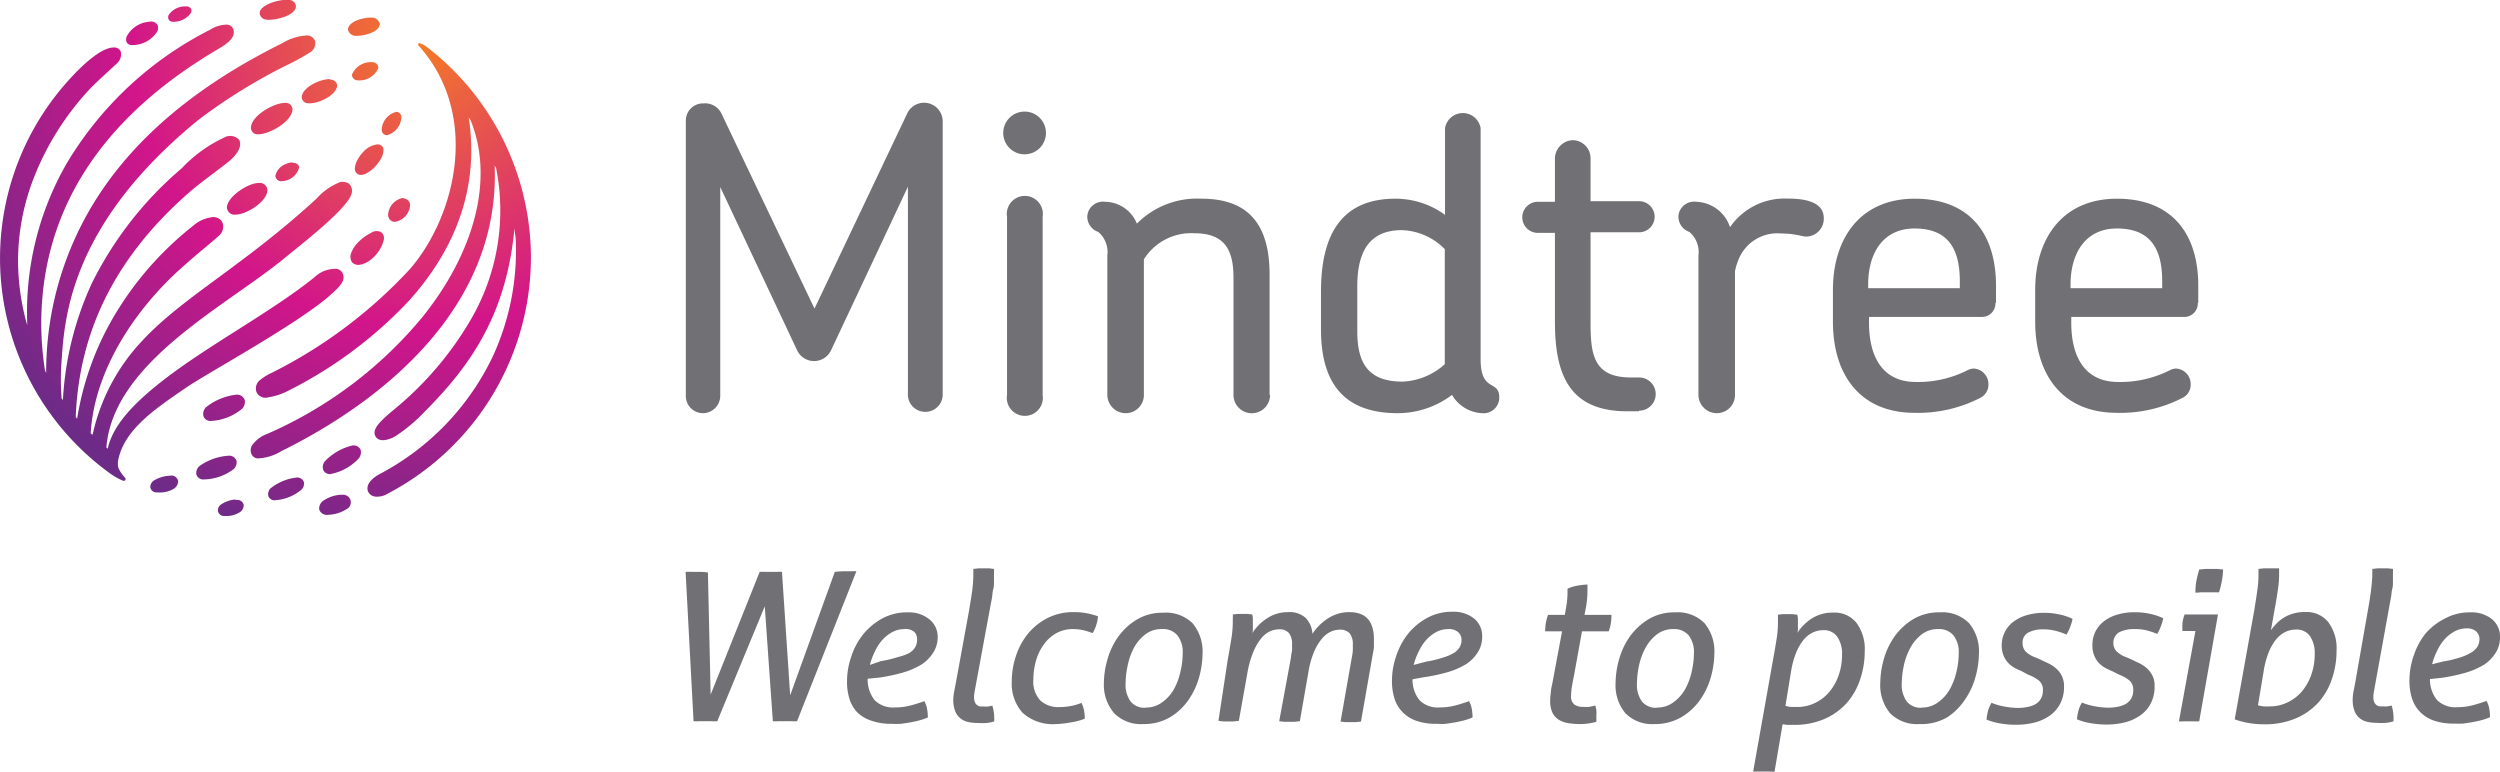 <svg id="Layer_1" data-name="Layer 1" xmlns="http://www.w3.org/2000/svg" xmlns:xlink="http://www.w3.org/1999/xlink" viewBox="0 0 210.62 65.03"><defs><style>.cls-1{fill:#717074;}.cls-2{fill:url(#radial-gradient);}</style><radialGradient id="radial-gradient" cx="36.15" cy="4.39" r="43.91" gradientUnits="userSpaceOnUse"><stop offset="0" stop-color="#f47b27"/><stop offset="0.55" stop-color="#d2158a"/><stop offset="1" stop-color="#6c2b87"/></radialGradient></defs><title>mindtree-logo-generic</title><path class="cls-1" d="M169.11,26.51A1.13,1.13,0,0,1,168,27.7h-9.54v0.48c0,2.84,1.11,5,3.95,5a9.21,9.21,0,0,0,4.37-1,1.18,1.18,0,0,1,.52-0.13,1.31,1.31,0,0,1,1.22,1.36,1.22,1.22,0,0,1-.69,1.11,11.46,11.46,0,0,1-5.52,1.26c-4.65,0-6.89-3.26-6.89-7.69V25.43c0-4.36,2.31-7.69,6.89-7.69s6.85,2.88,6.85,7.34v1.43Zm-3-1.82c0-2.64-.92-4.44-3.81-4.44-2.68,0-3.91,2.1-3.91,4.72v0.31h7.72V24.7Zm20.05,1.82A1.13,1.13,0,0,1,185,27.7H175.5v0.48c0,2.84,1.11,5,3.95,5a9.18,9.18,0,0,0,4.37-1,1.2,1.2,0,0,1,.52-0.13,1.31,1.31,0,0,1,1.22,1.36,1.22,1.22,0,0,1-.69,1.11,11.45,11.45,0,0,1-5.52,1.26c-4.65,0-6.89-3.26-6.89-7.69V25.43c0-4.36,2.32-7.69,6.89-7.69s6.85,2.88,6.85,7.34v1.43Zm-3-1.82c0-2.64-.92-4.44-3.81-4.44-2.67,0-3.91,2.1-3.91,4.72v0.31h7.72V24.7ZM80.42,11.17a1.57,1.57,0,0,0-3-.59L69.62,27,61.82,10.65a1.53,1.53,0,0,0-1.54-.94,1.45,1.45,0,0,0-1.5,1.47V34.38a1.44,1.44,0,0,0,1.43,1.43,1.47,1.47,0,0,0,1.47-1.43V16.76L68.15,30.5a1.58,1.58,0,0,0,2.87,0l6.47-13.77V34.35a1.47,1.47,0,0,0,2.93,0V11.17Zm8.7,1A1.8,1.8,0,1,0,87.3,14,1.8,1.8,0,0,0,89.12,12.18ZM88.84,34.27v-15a1.52,1.52,0,1,0-3,0v15A1.52,1.52,0,1,0,88.84,34.27Zm19.12,0V24.14c0-3.92-1.52-6.4-5.73-6.4a7.14,7.14,0,0,0-5.45,2.1A2.93,2.93,0,0,0,94.11,18a1.33,1.33,0,0,0-1.5,1.12,1.35,1.35,0,0,0,.92,1.42,2.24,2.24,0,0,1,.76,2V34.27a1.55,1.55,0,0,0,1.54,1.54,1.53,1.53,0,0,0,1.54-1.54V22.85a4.69,4.69,0,0,1,4.23-2.2c2.59,0,3.32,1.4,3.32,3.77v9.86A1.52,1.52,0,1,0,108,34.27Zm17.89,1.54a3.1,3.1,0,0,1-2.52-1.54,7.62,7.62,0,0,1-4.58,1.54c-4.63,0-6.46-2.66-6.46-7.06V25.57c0-4.29,1.37-7.83,6.26-7.83a7.09,7.09,0,0,1,4.19,1.36V11.8a1.52,1.52,0,0,1,3,0V31.27c0,2.83,1.57,1.69,1.57,3.21A1.32,1.32,0,0,1,125.85,35.81ZM122.73,22a5.29,5.29,0,0,0-3.64-1.61c-2.94,0-3.74,2.13-3.74,4.72v3.81c0,2.7.94,4.23,3.81,4.23a5.62,5.62,0,0,0,3.56-1.47V22Zm16.36,13.6a1.4,1.4,0,0,0,0-2.8h-0.7c-3.24,0-3.39-2.07-3.39-4.79V20.57h4.09a1.31,1.31,0,1,0,0-2.62H135v-3.6a1.52,1.52,0,0,0-1.5-1.54A1.56,1.56,0,0,0,132,14.35V18h-1.44a1.31,1.31,0,1,0,0,2.62H132v7.48c0,4.35,1.13,7.55,6.08,7.55h1ZM143.91,18a1.33,1.33,0,0,0-1.5,1.12,1.36,1.36,0,0,0,.92,1.42,2.25,2.25,0,0,1,.76,2V34.27a1.55,1.55,0,0,0,1.54,1.54,1.53,1.53,0,0,0,1.54-1.54c0-3.47,0-6.94,0-10.42a5.41,5.41,0,0,1,.28-0.94,3.52,3.52,0,0,1,3.6-2.24,7.54,7.54,0,0,1,1.75.21,1.9,1.9,0,0,0,.41.05,1.5,1.5,0,0,0,1.44-1.55c0-1.52-1.95-1.65-3.07-1.65a5.58,5.58,0,0,0-4.83,2.41A3.1,3.1,0,0,0,143.91,18Z" transform="translate(-1 -1)"/><path class="cls-2" d="M23.53,17c0,1-1.8,2.08-2.67,2.08a0.64,0.64,0,0,1-.74-0.58c0-.93,1.79-2.08,2.64-2.08A0.65,0.65,0,0,1,23.53,17ZM14.26,3.08a0.66,0.66,0,0,0-.68-0.25,2.35,2.35,0,0,0-1.9,1.23,0.63,0.63,0,0,0,0,.52,0.51,0.51,0,0,0,.45.22A2.5,2.5,0,0,0,14.22,3.7,0.66,0.66,0,0,0,14.26,3.08Zm31.47,19.5A22.42,22.42,0,0,0,36.95,4.95a1.49,1.49,0,0,0-.55-0.29,0.17,0.17,0,0,0-.15,0,0.13,0.13,0,0,0,0,.16c5.27,5.86,3.12,14.39-.68,18.81a40.48,40.48,0,0,1-11.64,8.76,4.55,4.55,0,0,0-1,.61,0.9,0.9,0,0,0-.31,1.06,0.84,0.84,0,0,0,1,.41A5.45,5.45,0,0,0,25,34.06,36.22,36.22,0,0,0,35.49,26.3c3.63-4.05,5.95-9.19,5-15.4a2.86,2.86,0,0,1,.16.24c2,4.92.34,11.09-4.06,16.57a35.26,35.26,0,0,1-13.09,9.85,2.64,2.64,0,0,0-1.29,1,0.81,0.81,0,0,0,0,.74,0.61,0.61,0,0,0,.51.32,4.17,4.17,0,0,0,2-.62c8.83-4.37,18.48-12.34,17.95-24.14,0,0.14.1,0.24,0.13,0.32A18.26,18.26,0,0,1,40.68,27.9a28.08,28.08,0,0,1-6.54,7.65c-1.3,1.08-1.81,1.68-1.5,2.22s1.14,0.28,1.64,0a13.45,13.45,0,0,0,2.49-2.08c4-4,6.91-8.32,7.58-15.5,0,0.35.09,0.73,0.1,1A21.29,21.29,0,0,1,42.53,31,21.78,21.78,0,0,1,33,40.93c-0.85.46-1.17,1-1,1.46a0.75,0.75,0,0,0,.68.45,1.69,1.69,0,0,0,1-.26A22.49,22.49,0,0,0,45.73,22.59ZM25.31,1c-0.82-.09-2.5.44-2.43,1.15a0.61,0.61,0,0,0,.62.51c0.69,0.07,2.46-.35,2.43-1.15A0.57,0.57,0,0,0,25.31,1Zm6.92,1.48c-0.58,0-1.87.3-1.92,1a0.69,0.69,0,0,0,.76.54c0.58,0,1.88-.29,1.93-1A0.69,0.69,0,0,0,32.22,2.49ZM25,9.67c-0.93,0-2.83,1.07-2.86,2.09a0.56,0.56,0,0,0,.64.55c0.92,0,2.83-1.07,2.86-2.09A0.56,0.56,0,0,0,25,9.67Zm3.85-2c-0.75-.06-2.35.63-2.43,1.49a0.54,0.54,0,0,0,.56.54c0.76,0.07,2.35-.63,2.43-1.49A0.54,0.54,0,0,0,28.84,7.72Zm6.14,10a1.52,1.52,0,0,0-1.29,1.41,0.57,0.57,0,0,0,.56.61,1.52,1.52,0,0,0,1.29-1.41A0.57,0.57,0,0,0,35,17.72ZM32.37,6.24a1.72,1.72,0,0,0-1.72,1.05,0.49,0.49,0,0,0,.51.48,1.73,1.73,0,0,0,1.72-1.05A0.49,0.49,0,0,0,32.37,6.24Zm2,4.19a1.62,1.62,0,0,0-1.21,1.46,0.45,0.45,0,0,0,.44.5,1.63,1.63,0,0,0,1.21-1.46A0.45,0.45,0,0,0,34.4,10.42ZM32.23,20.64a3.66,3.66,0,0,0-1,.72,2.53,2.53,0,0,0-.66,1,0.86,0.86,0,0,0,.09.74,0.76,0.76,0,0,0,.7.2,2.34,2.34,0,0,0,1.21-.73,2.89,2.89,0,0,0,.75-1.31,0.66,0.66,0,0,0-.18-0.68A0.81,0.81,0,0,0,32.23,20.64Zm-0.67-6.79a3,3,0,0,0-.46.65,1.65,1.65,0,0,0-.2.65,0.51,0.51,0,0,0,.49.59A1.29,1.29,0,0,0,32,15.53,3,3,0,0,0,32.64,15a3.24,3.24,0,0,0,.48-0.68,1.49,1.49,0,0,0,.19-0.65,0.47,0.47,0,0,0-.54-0.5A1.89,1.89,0,0,0,31.56,13.85ZM20.3,39.39a4.75,4.75,0,0,0-2.43.83,0.75,0.75,0,0,0-.32.77,0.6,0.6,0,0,0,.65.4,4.27,4.27,0,0,0,2.46-.85,0.79,0.79,0,0,0,.27-0.71A0.65,0.65,0,0,0,20.3,39.39Zm0.62-5.14a5,5,0,0,0-2.49,1,0.79,0.79,0,0,0-.29.82,0.63,0.63,0,0,0,.7.39,4.47,4.47,0,0,0,2.53-1,0.82,0.82,0,0,0,.25-0.75A0.68,0.68,0,0,0,20.92,34.25Zm9.73,4.29a4.74,4.74,0,0,0-2.23,1.27,0.75,0.75,0,0,0-.17.82,0.6,0.6,0,0,0,.72.28,4.29,4.29,0,0,0,2.26-1.3,0.8,0.8,0,0,0,.14-0.75A0.66,0.66,0,0,0,30.65,38.54ZM26,41.23a4.31,4.31,0,0,0-2.14.86,0.68,0.68,0,0,0-.25.71,0.54,0.54,0,0,0,.6.34,3.84,3.84,0,0,0,2.18-.88,0.71,0.71,0,0,0,.21-0.65A0.59,0.59,0,0,0,26,41.23Zm-10.66-.15a2.74,2.74,0,0,0-1.3.36,0.67,0.67,0,0,0-.38.59,0.51,0.51,0,0,0,.56.45,2.37,2.37,0,0,0,1.39-.28,0.79,0.79,0,0,0,.4-0.66A0.57,0.57,0,0,0,15.31,41.08Zm5.53,2a2.47,2.47,0,0,0-1.2.39,0.61,0.61,0,0,0-.31.58,0.52,0.52,0,0,0,.57.42,2.13,2.13,0,0,0,1.28-.32,0.7,0.7,0,0,0,.32-0.64A0.57,0.57,0,0,0,20.84,43.13Zm4.79-28.4a1.35,1.35,0,0,0-.56.13h0a1.4,1.4,0,0,0-.9,1,0.48,0.48,0,0,0,.55.45,1.55,1.55,0,0,0,1.46-1.18A0.49,0.49,0,0,0,25.64,14.73Zm4.18,28a2.88,2.88,0,0,0-1.52.45,0.82,0.82,0,0,0-.43.78,0.67,0.67,0,0,0,.76.46,3.05,3.05,0,0,0,1.52-.46A0.64,0.64,0,0,0,29.82,42.69ZM10.21,40.84a5.32,5.32,0,0,0,1.16.66,0.15,0.15,0,0,0,.18-0.05,0.17,0.17,0,0,0,0-.19,2.77,2.77,0,0,1-.58-0.86,1.55,1.55,0,0,1,0-.7c0.55-2.51,3-4.19,5.65-6,1.62-1.14,8.63-4.93,11.81-7.5,1-.84,1.46-1.31,1.51-1.76a0.73,0.73,0,0,0-.21-0.61,0.66,0.66,0,0,0-.39-0.18,2.53,2.53,0,0,0-1.85.71c-3.65,2.95-9.16,5.83-13,8.88-2.25,1.78-4,3.61-4.41,5.56l-0.12-.1c0.58-7.22,10.15-11.93,15.07-16,1.21-1,5-3.92,5.53-5.23a0.83,0.83,0,0,0-.17-1,1,1,0,0,0-.73-0.13,5.25,5.25,0,0,0-2,1.4C21.49,23.41,16.43,26,13,29.69a16.72,16.72,0,0,0-4.2,7.94L8.64,37.5c0.31-5.27,3.71-10.44,7.73-14,1.43-1.28,2.37-2,3-2.58a1,1,0,0,0,.33-1.26,0.88,0.88,0,0,0-.95-0.34A2.89,2.89,0,0,0,17.3,20a27.44,27.44,0,0,0-7,8.17A24.6,24.6,0,0,0,7.5,36.27l-0.12-.13c0.31-8,4-13.91,9.14-18.56,1.24-1.12,2.34-1.86,3.64-2.88,1-.79,1.21-1.47,1-1.9a1,1,0,0,0-1.25-.22,11.6,11.6,0,0,0-3.59,2.59,30.41,30.41,0,0,0-7.57,9.67A26.8,26.8,0,0,0,6.3,34.71l-0.11-.15a20.54,20.54,0,0,1,0-3.18c0.25-3.75.83-11.57,11.55-20.3a47,47,0,0,1,7.32-4.54,19.12,19.12,0,0,0,2-1.09,0.9,0.9,0,0,0,.48-1A0.73,0.73,0,0,0,26.72,4a4.34,4.34,0,0,0-1.94.64c-5,2.48-10.68,6.15-14.69,11.68A27.24,27.24,0,0,0,4.89,32.41l-0.1-.2a25.93,25.93,0,0,1-.31-4.4C4.68,17.43,10.82,10.19,19.27,5.2c0.71-.42,1.43-0.87,1.43-1.5A0.61,0.61,0,0,0,20,3.08a2.7,2.7,0,0,0-1.31.43A29.64,29.64,0,0,0,6.6,14.8,25.12,25.12,0,0,0,3.3,28.4s-0.06-.19-0.1-0.33a20.27,20.27,0,0,1-.68-5.14A19.34,19.34,0,0,1,3.8,16.11,23.5,23.5,0,0,1,8.5,8.57c0.67-.72,2-1.88,2.38-2.26a1,1,0,0,0,.28-1A0.6,0.6,0,0,0,10.58,5C9.45,5,7.73,6.72,7,7.52A22.36,22.36,0,0,0,10.21,40.84ZM17.12,1.78a0.47,0.47,0,0,0-.46-0.24,1.68,1.68,0,0,0-1.45.72,0.45,0.45,0,0,0,0,.38,0.36,0.36,0,0,0,.3.19A1.78,1.78,0,0,0,17,2.2,0.46,0.46,0,0,0,17.12,1.78Z" transform="translate(-1 -1)"/><path class="cls-1" d="M58.76,49.18a4.55,4.55,0,0,1,.55,0H59.9a4.73,4.73,0,0,1,.74.05l0.23,10.29L65,49.18a3.84,3.84,0,0,1,.5,0h0.94a2.88,2.88,0,0,1,.44,0l0.69,10.4,3.76-10.4a6.93,6.93,0,0,1,.91-0.05h0.47a2.83,2.83,0,0,1,.44,0l-5,12.63a3.45,3.45,0,0,1-.5,0H66.62a3.82,3.82,0,0,1-.51,0l-0.68-9.68-4,9.68a4,4,0,0,1-.54,0h-1a3,3,0,0,1-.46,0Zm15.34,9A2.75,2.75,0,0,0,74.7,60a2.18,2.18,0,0,0,1.69.6,5.19,5.19,0,0,0,1.34-.17,11.9,11.9,0,0,0,1.14-.36,2,2,0,0,1,.23.63,4,4,0,0,1,.07.74,4.09,4.09,0,0,1-.64.23c-0.25.07-.52,0.13-0.79,0.18s-0.55.09-.83,0.13a7.73,7.73,0,0,1-.77,0,4.88,4.88,0,0,1-1.75-.27A3,3,0,0,1,73.21,61a2.88,2.88,0,0,1-.65-1.14,4.82,4.82,0,0,1-.2-1.43,6.43,6.43,0,0,1,.36-2.12,5.91,5.91,0,0,1,1-1.87,5.38,5.38,0,0,1,1.62-1.34,4.33,4.33,0,0,1,2.1-.51,2.76,2.76,0,0,1,1.84.57A1.89,1.89,0,0,1,80,54.68,2.38,2.38,0,0,1,79.61,56a3.24,3.24,0,0,1-1,1,6.58,6.58,0,0,1-1.57.67,14.8,14.8,0,0,1-2,.42Zm1.11-1.48a10.08,10.08,0,0,0,1.49-.36A4,4,0,0,0,77.63,56a1.49,1.49,0,0,0,.49-0.5,1.22,1.22,0,0,0,.14-0.58A0.85,0.85,0,0,0,78,54.21,1.17,1.17,0,0,0,77.18,54a2.15,2.15,0,0,0-1,.25,3.19,3.19,0,0,0-.85.67,4.05,4.05,0,0,0-.64,1,5.44,5.44,0,0,0-.4,1.1Zm7.42-4.2q0.17-1,.27-1.69A12.46,12.46,0,0,0,83,49.58V49.25a2.79,2.79,0,0,0,0-.32l0.47-.05,0.46,0,0.4,0,0.41,0.05a1.41,1.41,0,0,1,0,.32v0.34c0,0.13,0,.28,0,0.47s0,0.37-.06.57-0.06.4-.09,0.61-0.07.41-.11,0.6l-1.37,7.42a3.11,3.11,0,0,0-.05.47,1.1,1.1,0,0,0,.08.45,0.57,0.57,0,0,0,.2.24,0.66,0.66,0,0,0,.27.1l0.29,0a2,2,0,0,0,.36,0l0.34-.07a3.34,3.34,0,0,1,.16,1.09,0.72,0.72,0,0,1,0,.13s0,0.08,0,.11a3.23,3.23,0,0,1-.64.13,6.16,6.16,0,0,1-.75,0,3.74,3.74,0,0,1-.83-0.09,1.51,1.51,0,0,1-.65-0.32,1.42,1.42,0,0,1-.42-0.6A2.55,2.55,0,0,1,81.31,60a4,4,0,0,1,.07-0.7l0.14-.72Zm9.46,7.68a2.25,2.25,0,0,1,.22.59,3.52,3.52,0,0,1,.08.78,5.18,5.18,0,0,1-1.18.31A7.73,7.73,0,0,1,90,62a3.8,3.8,0,0,1-2.85-.95,3.67,3.67,0,0,1-.91-2.65,6.74,6.74,0,0,1,.34-2.1,5.86,5.86,0,0,1,1-1.88,5.18,5.18,0,0,1,1.65-1.34,4.76,4.76,0,0,1,2.24-.51,5.72,5.72,0,0,1,1.11.1,6.67,6.67,0,0,1,.92.25,3.07,3.07,0,0,1-.14.73,2.78,2.78,0,0,1-.31.69,5.39,5.39,0,0,0-.76-0.24,4,4,0,0,0-.87-0.1,2.87,2.87,0,0,0-1.49.38,3.32,3.32,0,0,0-1.05,1,4.27,4.27,0,0,0-.62,1.36,5.77,5.77,0,0,0-.2,1.49A2.36,2.36,0,0,0,88.63,60a2.23,2.23,0,0,0,1.63.57,5.29,5.29,0,0,0,.9-0.08A4.4,4.4,0,0,0,92.08,60.23ZM97.33,62a3.16,3.16,0,0,1-2.46-.91A3.65,3.65,0,0,1,94,58.56a7.39,7.39,0,0,1,.3-2,6.11,6.11,0,0,1,.92-1.93,5.28,5.28,0,0,1,1.57-1.44,4.2,4.2,0,0,1,2.22-.57,3.18,3.18,0,0,1,2.48.91,3.71,3.71,0,0,1,.82,2.57,7.53,7.53,0,0,1-.3,2,6.3,6.3,0,0,1-.92,1.92,5,5,0,0,1-1.56,1.43A4.34,4.34,0,0,1,97.33,62Zm0.18-1.39a2.26,2.26,0,0,0,1.41-.45,3.44,3.44,0,0,0,1-1.13,5.67,5.67,0,0,0,.54-1.48,7,7,0,0,0,.18-1.5,2.3,2.3,0,0,0-.45-1.53A1.58,1.58,0,0,0,98.88,54a2.2,2.2,0,0,0-1.41.46,3.58,3.58,0,0,0-.95,1.14A5.45,5.45,0,0,0,96,57.09a7.24,7.24,0,0,0-.17,1.49,2.37,2.37,0,0,0,.43,1.53A1.52,1.52,0,0,0,97.51,60.63Zm6.92-4c0.13-.7.23-1.31,0.31-1.81a9,9,0,0,0,.12-1.32V53.1a1.89,1.89,0,0,0,0-.33l0.42-.05,0.42,0,0.39,0,0.41,0.05a2.56,2.56,0,0,1,.05.31c0,0.11,0,.27,0,0.47s0,0.28,0,.4,0,0.26-.05.4a4.07,4.07,0,0,1,1.25-1.26,3.18,3.18,0,0,1,1.78-.52,2,2,0,0,1,1.45.47,2.07,2.07,0,0,1,.59,1.36,4.36,4.36,0,0,1,1.34-1.32,3.27,3.27,0,0,1,1.77-.51q2.07,0,2.07,2.28c0,0.18,0,.37,0,0.59s-0.05.43-.09,0.64l-1,5.71-0.44.05-0.44,0-0.43,0-0.41-.05,0.95-5.41a4.66,4.66,0,0,0,.08-0.55,4.42,4.42,0,0,0,0-.47,1.48,1.48,0,0,0-.26-1,1.06,1.06,0,0,0-.84-0.31,1.89,1.89,0,0,0-.76.17,2.2,2.2,0,0,0-.75.6,4.4,4.4,0,0,0-.66,1.11,7.43,7.43,0,0,0-.47,1.7l-0.72,4.13-0.46.05-0.44,0-0.43,0-0.41-.05,1-5.41c0-.19.06-0.37,0.08-0.55s0-.34,0-0.47a1.49,1.49,0,0,0-.26-1,1.06,1.06,0,0,0-.84-0.31,1.88,1.88,0,0,0-.76.17,2.14,2.14,0,0,0-.75.61,4.76,4.76,0,0,0-.67,1.17,8.68,8.68,0,0,0-.5,1.84l-0.7,3.92-0.46.05-0.44,0-0.42,0-0.4-.05ZM120,58.23a2.74,2.74,0,0,0,.6,1.77,2.18,2.18,0,0,0,1.69.6,5.16,5.16,0,0,0,1.33-.17,11.44,11.44,0,0,0,1.14-.36,1.92,1.92,0,0,1,.23.63,3.91,3.91,0,0,1,.07.74,4.11,4.11,0,0,1-.64.23c-0.25.07-.52,0.13-0.79,0.18s-0.55.09-.83,0.13-0.54,0-.77,0a4.88,4.88,0,0,1-1.75-.27,3,3,0,0,1-1.16-.76,2.9,2.9,0,0,1-.65-1.14,4.82,4.82,0,0,1-.2-1.43,6.43,6.43,0,0,1,.36-2.12,6,6,0,0,1,1-1.87,5.37,5.37,0,0,1,1.62-1.34,4.33,4.33,0,0,1,2.1-.51,2.76,2.76,0,0,1,1.84.57,1.89,1.89,0,0,1,.68,1.52,2.38,2.38,0,0,1-.38,1.34,3.23,3.23,0,0,1-1,1,6.54,6.54,0,0,1-1.57.67,14.73,14.73,0,0,1-2,.42Zm1.11-1.48a10.07,10.07,0,0,0,1.49-.36A4,4,0,0,0,123.5,56a1.5,1.5,0,0,0,.49-0.5,1.21,1.21,0,0,0,.14-0.58,0.85,0.85,0,0,0-.28-0.66A1.17,1.17,0,0,0,123,54a2.16,2.16,0,0,0-1,.25,3.2,3.2,0,0,0-.85.67,4,4,0,0,0-.64,1,5.45,5.45,0,0,0-.41,1.1Zm11.49-2.56h-1.42a4.16,4.16,0,0,1,.05-0.68,3.92,3.92,0,0,1,.19-0.71h1.41c0.06-.3.11-0.62,0.16-0.93a6.87,6.87,0,0,0,.07-1V50.6a3.1,3.1,0,0,1,.84-0.26,5,5,0,0,1,.84-0.09c0,0.1,0,.21,0,0.32s0,0.22,0,.33a8.24,8.24,0,0,1-.14,1.35l-0.11.55h2.27a4.29,4.29,0,0,1-.05.71,3.82,3.82,0,0,1-.18.68h-2.25L133.59,58c-0.06.27-.11,0.55-0.16,0.84a4.88,4.88,0,0,0-.07.78,0.85,0.85,0,0,0,.27.73,1.2,1.2,0,0,0,.73.2,3.16,3.16,0,0,0,.55,0l0.49-.11a2.8,2.8,0,0,1,.09.39,2.65,2.65,0,0,1,0,.46v0.25a2.2,2.2,0,0,1,0,.27,4.28,4.28,0,0,1-.6.13,4.55,4.55,0,0,1-.79.06,6.13,6.13,0,0,1-1-.08,2.09,2.09,0,0,1-.8-0.3,1.48,1.48,0,0,1-.52-0.6,2.3,2.3,0,0,1-.18-1,4.56,4.56,0,0,1,.06-0.71c0-.25.08-0.51,0.13-0.78ZM140.4,62a3.16,3.16,0,0,1-2.46-.91,3.66,3.66,0,0,1-.83-2.56,7.5,7.5,0,0,1,.3-2,6.24,6.24,0,0,1,.92-1.93,5.32,5.32,0,0,1,1.57-1.44,4.21,4.21,0,0,1,2.22-.57,3.17,3.17,0,0,1,2.48.91,3.7,3.7,0,0,1,.83,2.57,7.53,7.53,0,0,1-.3,2,6.28,6.28,0,0,1-.92,1.92,5.06,5.06,0,0,1-1.56,1.43A4.34,4.34,0,0,1,140.4,62Zm0.18-1.39a2.26,2.26,0,0,0,1.41-.45,3.43,3.43,0,0,0,1-1.13,5.67,5.67,0,0,0,.54-1.48,7,7,0,0,0,.18-1.5,2.31,2.31,0,0,0-.45-1.53,1.59,1.59,0,0,0-1.28-.52,2.2,2.2,0,0,0-1.41.46,3.61,3.61,0,0,0-.95,1.14,5.42,5.42,0,0,0-.54,1.49,7.38,7.38,0,0,0-.17,1.49,2.37,2.37,0,0,0,.43,1.53A1.53,1.53,0,0,0,140.58,60.63Zm9.79-4c0.13-.7.23-1.31,0.31-1.81a8.85,8.85,0,0,0,.11-1.32c0-.15,0-0.27,0-0.36s0-.2,0-0.33l0.41-.05,0.41,0,0.39,0,0.42,0.05a2.77,2.77,0,0,1,.05.31c0,0.11,0,.27,0,0.47s0,0.27,0,.38,0,0.24-.05.38a4,4,0,0,1,1.23-1.23,3.28,3.28,0,0,1,1.83-.49,2.34,2.34,0,0,1,1.91.85,3.67,3.67,0,0,1,.71,2.4,7.34,7.34,0,0,1-.38,2.36,5.73,5.73,0,0,1-1.13,2,5.41,5.41,0,0,1-1.88,1.35,6.36,6.36,0,0,1-2.62.5l-0.5,0-0.41-.05-0.68,4L150,66l-0.42,0-0.43,0L148.7,66Zm1.05,3.85a2,2,0,0,0,.47.1l0.53,0a3.38,3.38,0,0,0,1.5-.34,3.61,3.61,0,0,0,1.19-.92,4.46,4.46,0,0,0,.79-1.4,5.18,5.18,0,0,0,.29-1.76,2.5,2.5,0,0,0-.41-1.5,1.35,1.35,0,0,0-1.16-.55,2.07,2.07,0,0,0-.88.19,2.29,2.29,0,0,0-.78.61,4.17,4.17,0,0,0-.64,1.1,7.55,7.55,0,0,0-.44,1.66ZM162.7,62a3.17,3.17,0,0,1-2.46-.91,3.67,3.67,0,0,1-.83-2.56,7.5,7.5,0,0,1,.3-2,6.14,6.14,0,0,1,.92-1.93,5.25,5.25,0,0,1,1.56-1.44,4.2,4.2,0,0,1,2.22-.57,3.17,3.17,0,0,1,2.48.91,3.7,3.7,0,0,1,.83,2.57,7.46,7.46,0,0,1-.3,2,6.27,6.27,0,0,1-.91,1.92A5.08,5.08,0,0,1,165,61.46,4.34,4.34,0,0,1,162.7,62Zm0.18-1.39a2.26,2.26,0,0,0,1.41-.45,3.42,3.42,0,0,0,1-1.13,5.77,5.77,0,0,0,.55-1.48,7.13,7.13,0,0,0,.18-1.5,2.31,2.31,0,0,0-.45-1.53,1.59,1.59,0,0,0-1.28-.52,2.2,2.2,0,0,0-1.41.46,3.63,3.63,0,0,0-.95,1.14,5.52,5.52,0,0,0-.54,1.49,7.37,7.37,0,0,0-.17,1.49,2.37,2.37,0,0,0,.43,1.53A1.53,1.53,0,0,0,162.88,60.63Zm8.45-3.06c-0.17-.07-0.36-0.16-0.56-0.26a2.19,2.19,0,0,1-.54-0.4,2,2,0,0,1-.42-0.62,2.25,2.25,0,0,1-.17-0.9,2.47,2.47,0,0,1,1-2,3.49,3.49,0,0,1,1.13-.55,5.21,5.21,0,0,1,1.47-.19,5.75,5.75,0,0,1,1.37.16,4.62,4.62,0,0,1,1,.35,4.35,4.35,0,0,1-.51,1.32,5.8,5.8,0,0,0-.83-0.29,4.2,4.2,0,0,0-1.12-.15,2.67,2.67,0,0,0-1.25.26,0.94,0.94,0,0,0-.5.91,1,1,0,0,0,.24.68,2.27,2.27,0,0,0,.85.52l0.39,0.17,0.7,0.33a2.92,2.92,0,0,1,.65.43,2,2,0,0,1,.47.62,1.9,1.9,0,0,1,.19.89,3.05,3.05,0,0,1-.32,1.45,2.8,2.8,0,0,1-.87,1,3.88,3.88,0,0,1-1.28.59,6.2,6.2,0,0,1-1.57.19,7.43,7.43,0,0,1-1.38-.12,5,5,0,0,1-1.11-.32,4.36,4.36,0,0,1,.13-0.74,2.71,2.71,0,0,1,.29-0.67,5.09,5.09,0,0,0,1.07.31,6.32,6.32,0,0,0,1.14.12,4,4,0,0,0,.83-0.08,2.18,2.18,0,0,0,.67-0.24,1.27,1.27,0,0,0,.45-0.45,1.35,1.35,0,0,0,.17-0.7,1,1,0,0,0-.32-0.82,3.21,3.21,0,0,0-.9-0.5Zm7.63,0c-0.17-.07-0.36-0.16-0.56-0.26a2.19,2.19,0,0,1-.54-0.4,2,2,0,0,1-.41-0.62,2.23,2.23,0,0,1-.17-0.9,2.55,2.55,0,0,1,.26-1.17,2.59,2.59,0,0,1,.74-0.88,3.48,3.48,0,0,1,1.13-.55,5.19,5.19,0,0,1,1.47-.19,5.75,5.75,0,0,1,1.37.16,4.62,4.62,0,0,1,1,.35,4.4,4.4,0,0,1-.51,1.32,6,6,0,0,0-.83-0.29A4.2,4.2,0,0,0,180.8,54a2.68,2.68,0,0,0-1.25.26,1,1,0,0,0-.5.91,1,1,0,0,0,.24.68,2.25,2.25,0,0,0,.85.52l0.39,0.17,0.69,0.33a2.92,2.92,0,0,1,.65.43,2.07,2.07,0,0,1,.47.62,1.92,1.92,0,0,1,.18.89,3.05,3.05,0,0,1-.32,1.45,2.79,2.79,0,0,1-.87,1,3.91,3.91,0,0,1-1.28.59,6.21,6.21,0,0,1-1.57.19,7.43,7.43,0,0,1-1.38-.12,5,5,0,0,1-1.12-.32,4.34,4.34,0,0,1,.13-0.74,2.53,2.53,0,0,1,.29-0.67,5.1,5.1,0,0,0,1.07.31,6.34,6.34,0,0,0,1.14.12,4,4,0,0,0,.82-0.08,2.16,2.16,0,0,0,.67-0.24,1.27,1.27,0,0,0,.45-0.45,1.35,1.35,0,0,0,.17-0.7,1,1,0,0,0-.32-0.82,3.14,3.14,0,0,0-.89-0.5Zm7-3.39h-1.09a5.13,5.13,0,0,1,0-.69,3,3,0,0,1,.18-0.7h2.81l-1.58,9a2.84,2.84,0,0,1-.45,0h-0.85a2.71,2.71,0,0,1-.41,0Zm0-3.25a5,5,0,0,1,.09-1,8.81,8.81,0,0,1,.23-0.93l0.53-.05,0.49,0,0.49,0,0.5,0.05a6.26,6.26,0,0,1-.11,1,8.37,8.37,0,0,1-.23.92l-0.53,0h-1A3.81,3.81,0,0,1,186,50.93Zm4.94,1.6c0.11-.64.19-1.2,0.26-1.68a8.7,8.7,0,0,0,.11-1.27V49.23a2.9,2.9,0,0,0,0-.3l0.47-.05,0.47,0h0.39l0.41,0c0,0.12,0,.23,0,0.33s0,0.21,0,.33a8.4,8.4,0,0,1-.09,1.05c-0.06.43-.12,0.84-0.19,1.21l-0.41,2.3a5.47,5.47,0,0,1,.5-0.6,3.06,3.06,0,0,1,.63-0.49,3.17,3.17,0,0,1,.79-0.33,3.73,3.73,0,0,1,1-.12,2.35,2.35,0,0,1,1.91.85,3.67,3.67,0,0,1,.7,2.4,7.36,7.36,0,0,1-.38,2.36,5.65,5.65,0,0,1-1.14,2,5.4,5.4,0,0,1-1.91,1.35,6.69,6.69,0,0,1-2.7.5,7.1,7.1,0,0,1-1.34-.12,6.12,6.12,0,0,1-1.11-.3Zm0.33,7.91a3.38,3.38,0,0,0,.47.09,4.08,4.08,0,0,0,.53,0,3.37,3.37,0,0,0,1.5-.34,3.62,3.62,0,0,0,1.2-.92,4.5,4.5,0,0,0,.79-1.4,5.2,5.2,0,0,0,.29-1.76,2.53,2.53,0,0,0-.4-1.5,1.35,1.35,0,0,0-1.17-.55,2.08,2.08,0,0,0-.88.19,2.3,2.3,0,0,0-.78.61,4.14,4.14,0,0,0-.64,1.1,7.49,7.49,0,0,0-.44,1.66Zm9.24-7.89c0.12-.66.21-1.22,0.27-1.69s0.1-.9.12-1.27V49.25a3,3,0,0,0,0-.32l0.47-.05,0.46,0,0.4,0,0.41,0.05a1.42,1.42,0,0,1,0,.32v0.34c0,0.13,0,.28,0,0.47s0,0.37-.06.57-0.05.4-.09,0.61-0.07.41-.11,0.6L201,59.25a3.11,3.11,0,0,0-.05.47,1.07,1.07,0,0,0,.08.45,0.59,0.59,0,0,0,.2.24,0.67,0.67,0,0,0,.27.1l0.29,0a2.06,2.06,0,0,0,.36,0l0.34-.07a3.43,3.43,0,0,1,.16,1.09,1.12,1.12,0,0,1,0,.13,0.78,0.78,0,0,0,0,.11,3.27,3.27,0,0,1-.64.13,6.1,6.1,0,0,1-.74,0,3.71,3.71,0,0,1-.84-0.09,1.5,1.5,0,0,1-.65-0.32,1.46,1.46,0,0,1-.42-0.6,2.57,2.57,0,0,1-.15-0.94,3.84,3.84,0,0,1,.07-0.7l0.14-.72Zm5.25,5.68a2.74,2.74,0,0,0,.6,1.77,2.17,2.17,0,0,0,1.69.6,5.14,5.14,0,0,0,1.33-.17,11.61,11.61,0,0,0,1.14-.36,1.88,1.88,0,0,1,.23.63,3.91,3.91,0,0,1,.07.74,4.16,4.16,0,0,1-.64.23c-0.25.07-.52,0.13-0.79,0.18s-0.55.09-.83,0.13a7.75,7.75,0,0,1-.77,0,4.89,4.89,0,0,1-1.75-.27,3,3,0,0,1-1.16-.76,2.9,2.9,0,0,1-.65-1.14,4.82,4.82,0,0,1-.2-1.43,6.4,6.4,0,0,1,.36-2.12,6,6,0,0,1,1-1.87A5.38,5.38,0,0,1,207,53.1a4.33,4.33,0,0,1,2.1-.51,2.76,2.76,0,0,1,1.84.57,1.89,1.89,0,0,1,.68,1.52,2.38,2.38,0,0,1-.38,1.34,3.2,3.2,0,0,1-1,1,6.53,6.53,0,0,1-1.57.67,14.82,14.82,0,0,1-2,.42Zm1.11-1.48a10.13,10.13,0,0,0,1.49-.36,4.05,4.05,0,0,0,.94-0.44,1.48,1.48,0,0,0,.49-0.5,1.22,1.22,0,0,0,.14-0.58,0.85,0.85,0,0,0-.28-0.66,1.17,1.17,0,0,0-.81-0.25,2.15,2.15,0,0,0-1,.25,3.21,3.21,0,0,0-.85.67,4.07,4.07,0,0,0-.64,1,5.58,5.58,0,0,0-.41,1.1Z" transform="translate(-1 -1)"/></svg>